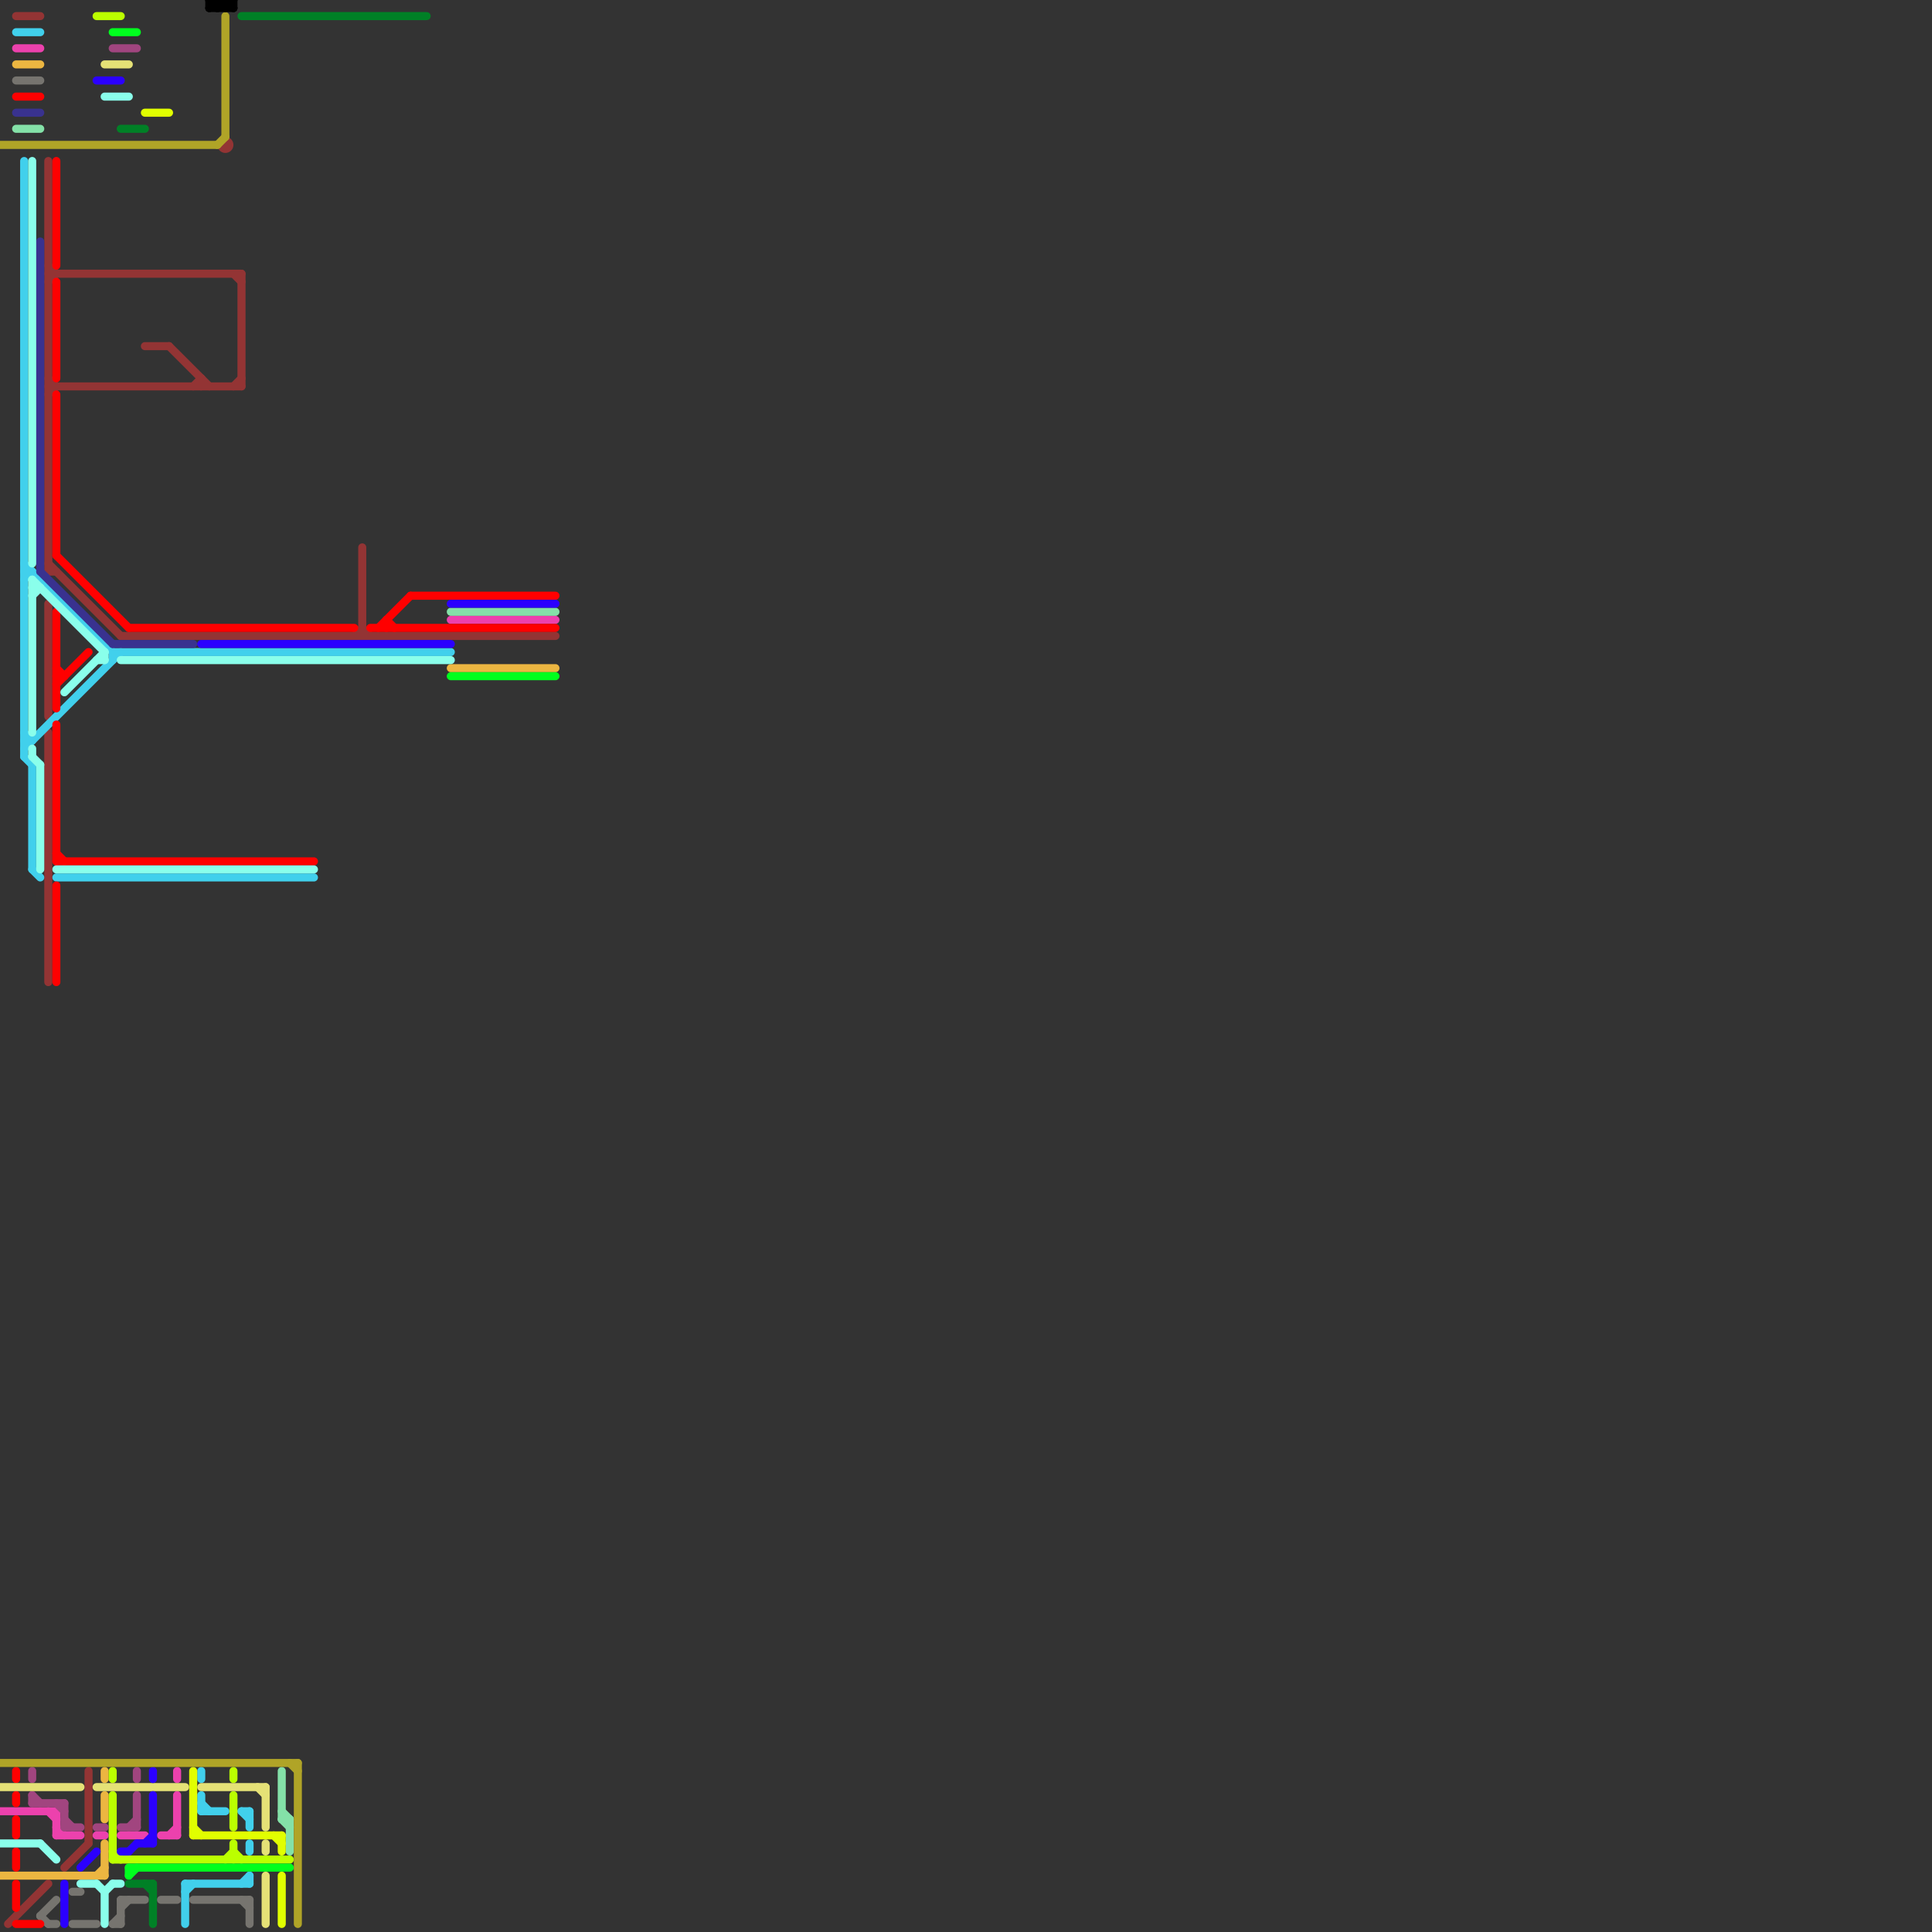 
<svg version="1.1" xmlns="http://www.w3.org/2000/svg" viewBox="0 0 240 240">
<rect x="0" y="0" width="240" height="240" fill="#333333" stroke="none"/>
<style>text { font: 1px Helvetica; font-weight: 600; white-space: pre; dominant-baseline: central; } line { stroke-width: 1; fill: none; stroke-linecap: round; stroke-linejoin: round; } .c0 { stroke: #933434 } .c1 { stroke: #41d0ec } .c2 { stroke: #ec41ad } .c3 { stroke: #ecb641 } .c4 { stroke: #76746f } .c5 { stroke: #ff0000 } .c6 { stroke: #39328f } .c7 { stroke: #84e1a8 } .c8 { stroke: #bbff00 } .c9 { stroke: #00ff1e } .c10 { stroke: #a1457f } .c11 { stroke: #e5e176 } .c12 { stroke: #2b00ff } .c13 { stroke: #8affeb } .c14 { stroke: #e1ff00 } .c15 { stroke: #008026 } .c16 { stroke: #b0a427 } .c17 { stroke: #000000 } .w1 { stroke-width: 1; }</style><defs></defs><line class="c0 " x1="24" y1="48" x2="25" y2="47"/><line class="c0 " x1="6" y1="70" x2="15" y2="79"/><line class="c0 " x1="6" y1="48" x2="30" y2="48"/><line class="c0 " x1="2" y1="2" x2="5" y2="2"/><line class="c0 " x1="45" y1="78" x2="46" y2="79"/><line class="c0 " x1="8" y1="232" x2="11" y2="229"/><line class="c0 " x1="18" y1="43" x2="21" y2="43"/><line class="c0 " x1="1" y1="239" x2="6" y2="234"/><line class="c0 " x1="44" y1="79" x2="45" y2="78"/><line class="c0 " x1="30" y1="34" x2="30" y2="48"/><line class="c0 " x1="6" y1="20" x2="6" y2="71"/><line class="c0 " x1="6" y1="71" x2="7" y2="71"/><line class="c0 " x1="6" y1="35" x2="7" y2="34"/><line class="c0 " x1="11" y1="220" x2="11" y2="229"/><line class="c0 " x1="6" y1="49" x2="7" y2="48"/><line class="c0 " x1="6" y1="33" x2="7" y2="34"/><line class="c0 " x1="25" y1="47" x2="25" y2="48"/><line class="c0 " x1="15" y1="79" x2="69" y2="79"/><line class="c0 " x1="29" y1="48" x2="30" y2="47"/><line class="c0 " x1="21" y1="43" x2="26" y2="48"/><line class="c0 " x1="45" y1="68" x2="45" y2="79"/><line class="c0 " x1="6" y1="75" x2="6" y2="89"/><line class="c0 " x1="6" y1="47" x2="7" y2="48"/><line class="c0 " x1="6" y1="91" x2="6" y2="122"/><line class="c0 " x1="6" y1="34" x2="30" y2="34"/><line class="c0 " x1="29" y1="34" x2="30" y2="35"/><circle cx="28" cy="18" r="1" fill="#933434" /><line class="c1 " x1="14" y1="81" x2="14" y2="82"/><line class="c1 " x1="3" y1="20" x2="3" y2="94"/><line class="c1 " x1="3" y1="94" x2="4" y2="95"/><line class="c1 " x1="7" y1="109" x2="39" y2="109"/><line class="c1 " x1="31" y1="229" x2="31" y2="230"/><line class="c1 " x1="3" y1="70" x2="14" y2="81"/><line class="c1 " x1="2" y1="4" x2="5" y2="4"/><line class="c1 " x1="14" y1="81" x2="56" y2="81"/><line class="c1 " x1="30" y1="225" x2="31" y2="225"/><line class="c1 " x1="23" y1="235" x2="24" y2="234"/><line class="c1 " x1="31" y1="233" x2="31" y2="234"/><line class="c1 " x1="25" y1="223" x2="25" y2="225"/><line class="c1 " x1="3" y1="91" x2="4" y2="92"/><line class="c1 " x1="3" y1="92" x2="4" y2="92"/><line class="c1 " x1="23" y1="234" x2="31" y2="234"/><line class="c1 " x1="25" y1="224" x2="26" y2="225"/><line class="c1 " x1="31" y1="225" x2="31" y2="227"/><line class="c1 " x1="23" y1="234" x2="23" y2="239"/><line class="c1 " x1="30" y1="234" x2="31" y2="233"/><line class="c1 " x1="3" y1="72" x2="4" y2="71"/><line class="c1 " x1="25" y1="225" x2="28" y2="225"/><line class="c1 " x1="3" y1="93" x2="15" y2="81"/><line class="c1 " x1="4" y1="95" x2="4" y2="108"/><line class="c1 " x1="4" y1="108" x2="5" y2="109"/><line class="c1 " x1="3" y1="71" x2="4" y2="71"/><line class="c1 " x1="30" y1="225" x2="31" y2="226"/><line class="c1 " x1="25" y1="220" x2="25" y2="221"/><line class="c2 " x1="22" y1="223" x2="22" y2="228"/><line class="c2 " x1="7" y1="225" x2="7" y2="228"/><line class="c2 " x1="6" y1="225" x2="7" y2="226"/><line class="c2 " x1="0" y1="225" x2="7" y2="225"/><line class="c2 " x1="12" y1="228" x2="13" y2="228"/><line class="c2 " x1="20" y1="228" x2="22" y2="228"/><line class="c2 " x1="7" y1="228" x2="10" y2="228"/><line class="c2 " x1="22" y1="220" x2="22" y2="221"/><line class="c2 " x1="2" y1="6" x2="5" y2="6"/><line class="c2 " x1="15" y1="228" x2="18" y2="228"/><line class="c2 " x1="21" y1="228" x2="22" y2="227"/><line class="c2 " x1="56" y1="77" x2="69" y2="77"/><line class="c2 " x1="7" y1="227" x2="8" y2="228"/><line class="c3 " x1="13" y1="229" x2="13" y2="233"/><line class="c3 " x1="13" y1="223" x2="13" y2="226"/><line class="c3 " x1="12" y1="233" x2="13" y2="232"/><line class="c3 " x1="2" y1="8" x2="5" y2="8"/><line class="c3 " x1="56" y1="83" x2="69" y2="83"/><line class="c3 " x1="13" y1="220" x2="13" y2="221"/><line class="c3 " x1="0" y1="233" x2="13" y2="233"/><line class="c4 " x1="30" y1="236" x2="31" y2="237"/><line class="c4 " x1="9" y1="235" x2="10" y2="235"/><line class="c4 " x1="14" y1="239" x2="15" y2="238"/><line class="c4 " x1="9" y1="239" x2="12" y2="239"/><line class="c4 " x1="15" y1="236" x2="15" y2="239"/><line class="c4 " x1="15" y1="237" x2="16" y2="236"/><line class="c4 " x1="5" y1="238" x2="6" y2="239"/><line class="c4 " x1="6" y1="239" x2="7" y2="239"/><line class="c4 " x1="15" y1="236" x2="18" y2="236"/><line class="c4 " x1="24" y1="236" x2="31" y2="236"/><line class="c4 " x1="2" y1="10" x2="5" y2="10"/><line class="c4 " x1="20" y1="236" x2="22" y2="236"/><line class="c4 " x1="5" y1="238" x2="7" y2="236"/><line class="c4 " x1="14" y1="239" x2="15" y2="239"/><line class="c4 " x1="31" y1="236" x2="31" y2="239"/><line class="c5 " x1="7" y1="106" x2="8" y2="107"/><line class="c5 " x1="7" y1="110" x2="7" y2="122"/><line class="c5 " x1="2" y1="220" x2="2" y2="221"/><line class="c5 " x1="7" y1="90" x2="7" y2="107"/><line class="c5 " x1="7" y1="107" x2="39" y2="107"/><line class="c5 " x1="7" y1="69" x2="16" y2="78"/><line class="c5 " x1="7" y1="76" x2="7" y2="88"/><line class="c5 " x1="2" y1="230" x2="2" y2="232"/><line class="c5 " x1="7" y1="84" x2="8" y2="84"/><line class="c5 " x1="2" y1="239" x2="5" y2="239"/><line class="c5 " x1="16" y1="78" x2="44" y2="78"/><line class="c5 " x1="7" y1="85" x2="11" y2="81"/><line class="c5 " x1="2" y1="234" x2="2" y2="237"/><line class="c5 " x1="48" y1="77" x2="49" y2="78"/><line class="c5 " x1="7" y1="83" x2="8" y2="84"/><line class="c5 " x1="47" y1="78" x2="51" y2="74"/><line class="c5 " x1="51" y1="74" x2="69" y2="74"/><line class="c5 " x1="2" y1="226" x2="2" y2="228"/><line class="c5 " x1="46" y1="78" x2="69" y2="78"/><line class="c5 " x1="7" y1="20" x2="7" y2="33"/><line class="c5 " x1="2" y1="12" x2="5" y2="12"/><line class="c5 " x1="7" y1="49" x2="7" y2="69"/><line class="c5 " x1="7" y1="35" x2="7" y2="47"/><line class="c5 " x1="2" y1="223" x2="2" y2="224"/><line class="c5 " x1="48" y1="77" x2="48" y2="78"/><line class="c6 " x1="14" y1="80" x2="24" y2="80"/><line class="c6 " x1="5" y1="71" x2="14" y2="80"/><line class="c6 " x1="2" y1="14" x2="5" y2="14"/><line class="c6 " x1="5" y1="30" x2="5" y2="71"/><line class="c7 " x1="35" y1="225" x2="36" y2="226"/><line class="c7 " x1="35" y1="220" x2="35" y2="226"/><line class="c7 " x1="36" y1="226" x2="36" y2="230"/><line class="c7 " x1="56" y1="76" x2="69" y2="76"/><line class="c7 " x1="35" y1="226" x2="36" y2="227"/><line class="c7 " x1="35" y1="226" x2="36" y2="226"/><line class="c7 " x1="2" y1="16" x2="5" y2="16"/><line class="c8 " x1="14" y1="223" x2="14" y2="231"/><line class="c8 " x1="29" y1="223" x2="29" y2="227"/><line class="c8 " x1="14" y1="230" x2="15" y2="231"/><line class="c8 " x1="14" y1="220" x2="14" y2="221"/><line class="c8 " x1="29" y1="230" x2="30" y2="231"/><line class="c8 " x1="12" y1="2" x2="15" y2="2"/><line class="c8 " x1="28" y1="231" x2="29" y2="230"/><line class="c8 " x1="29" y1="229" x2="29" y2="231"/><line class="c8 " x1="14" y1="231" x2="36" y2="231"/><line class="c8 " x1="29" y1="220" x2="29" y2="221"/><line class="c9 " x1="14" y1="4" x2="17" y2="4"/><line class="c9 " x1="16" y1="232" x2="16" y2="233"/><line class="c9 " x1="16" y1="233" x2="17" y2="232"/><line class="c9 " x1="16" y1="232" x2="36" y2="232"/><line class="c9 " x1="56" y1="84" x2="69" y2="84"/><line class="c10 " x1="17" y1="220" x2="17" y2="221"/><line class="c10 " x1="14" y1="6" x2="17" y2="6"/><line class="c10 " x1="8" y1="227" x2="10" y2="227"/><line class="c10 " x1="4" y1="224" x2="8" y2="224"/><line class="c10 " x1="7" y1="224" x2="8" y2="225"/><line class="c10 " x1="4" y1="223" x2="4" y2="224"/><line class="c10 " x1="4" y1="223" x2="5" y2="224"/><line class="c10 " x1="12" y1="227" x2="13" y2="227"/><line class="c10 " x1="8" y1="224" x2="8" y2="227"/><line class="c10 " x1="15" y1="227" x2="17" y2="227"/><line class="c10 " x1="17" y1="223" x2="17" y2="227"/><line class="c10 " x1="4" y1="220" x2="4" y2="221"/><line class="c10 " x1="16" y1="227" x2="17" y2="226"/><line class="c10 " x1="8" y1="226" x2="9" y2="227"/><line class="c11 " x1="33" y1="222" x2="33" y2="227"/><line class="c11 " x1="13" y1="8" x2="16" y2="8"/><line class="c11 " x1="12" y1="222" x2="23" y2="222"/><line class="c11 " x1="0" y1="222" x2="10" y2="222"/><line class="c11 " x1="33" y1="229" x2="33" y2="230"/><line class="c11 " x1="32" y1="222" x2="33" y2="223"/><line class="c11 " x1="33" y1="233" x2="33" y2="239"/><line class="c11 " x1="25" y1="222" x2="33" y2="222"/><line class="c12 " x1="18" y1="229" x2="19" y2="228"/><line class="c12 " x1="25" y1="80" x2="56" y2="80"/><line class="c12 " x1="12" y1="10" x2="15" y2="10"/><line class="c12 " x1="17" y1="229" x2="19" y2="229"/><line class="c12 " x1="19" y1="220" x2="19" y2="221"/><line class="c12 " x1="16" y1="230" x2="17" y2="229"/><line class="c12 " x1="19" y1="223" x2="19" y2="229"/><line class="c12 " x1="15" y1="230" x2="16" y2="230"/><line class="c12 " x1="8" y1="234" x2="8" y2="239"/><line class="c12 " x1="10" y1="232" x2="12" y2="230"/><line class="c12 " x1="56" y1="75" x2="69" y2="75"/><line class="c13 " x1="13" y1="81" x2="13" y2="82"/><line class="c13 " x1="12" y1="234" x2="13" y2="235"/><line class="c13 " x1="13" y1="12" x2="16" y2="12"/><line class="c13 " x1="4" y1="72" x2="13" y2="81"/><line class="c13 " x1="4" y1="20" x2="4" y2="70"/><line class="c13 " x1="10" y1="234" x2="12" y2="234"/><line class="c13 " x1="12" y1="82" x2="13" y2="82"/><line class="c13 " x1="4" y1="74" x2="5" y2="73"/><line class="c13 " x1="4" y1="93" x2="4" y2="94"/><line class="c13 " x1="13" y1="235" x2="13" y2="239"/><line class="c13 " x1="13" y1="235" x2="14" y2="234"/><line class="c13 " x1="7" y1="108" x2="39" y2="108"/><line class="c13 " x1="4" y1="94" x2="5" y2="95"/><line class="c13 " x1="8" y1="86" x2="13" y2="81"/><line class="c13 " x1="5" y1="95" x2="5" y2="108"/><line class="c13 " x1="5" y1="229" x2="7" y2="231"/><line class="c13 " x1="4" y1="73" x2="5" y2="73"/><line class="c13 " x1="14" y1="234" x2="15" y2="234"/><line class="c13 " x1="15" y1="82" x2="56" y2="82"/><line class="c13 " x1="4" y1="72" x2="4" y2="91"/><line class="c13 " x1="0" y1="229" x2="5" y2="229"/><line class="c14 " x1="24" y1="220" x2="24" y2="228"/><line class="c14 " x1="18" y1="14" x2="21" y2="14"/><line class="c14 " x1="35" y1="233" x2="35" y2="239"/><line class="c14 " x1="34" y1="228" x2="35" y2="229"/><line class="c14 " x1="35" y1="228" x2="35" y2="230"/><line class="c14 " x1="24" y1="227" x2="25" y2="228"/><line class="c14 " x1="24" y1="228" x2="35" y2="228"/><line class="c15 " x1="15" y1="16" x2="18" y2="16"/><line class="c15 " x1="30" y1="2" x2="53" y2="2"/><line class="c15 " x1="16" y1="234" x2="19" y2="234"/><line class="c15 " x1="18" y1="234" x2="19" y2="235"/><line class="c15 " x1="19" y1="234" x2="19" y2="239"/><line class="c16 " x1="28" y1="2" x2="28" y2="17"/><line class="c16 " x1="37" y1="219" x2="37" y2="239"/><line class="c16 " x1="36" y1="219" x2="37" y2="220"/><line class="c16 " x1="0" y1="18" x2="27" y2="18"/><line class="c16 " x1="27" y1="18" x2="28" y2="17"/><line class="c16 " x1="0" y1="219" x2="37" y2="219"/><line class="c17 " x1="29" y1="0" x2="29" y2="1"/><line class="c17 " x1="26" y1="1" x2="29" y2="1"/><line class="c17 " x1="27" y1="0" x2="27" y2="1"/><line class="c17 " x1="26" y1="0" x2="29" y2="0"/><line class="c17 " x1="28" y1="0" x2="28" y2="1"/><line class="c17 " x1="27" y1="1" x2="28" y2="0"/><line class="c17 " x1="28" y1="1" x2="29" y2="0"/><line class="c17 " x1="28" y1="0" x2="29" y2="1"/><line class="c17 " x1="26" y1="0" x2="26" y2="1"/><line class="c17 " x1="26" y1="1" x2="27" y2="0"/><line class="c17 " x1="26" y1="0" x2="27" y2="1"/><line class="c17 " x1="27" y1="0" x2="28" y2="1"/>
</svg>
